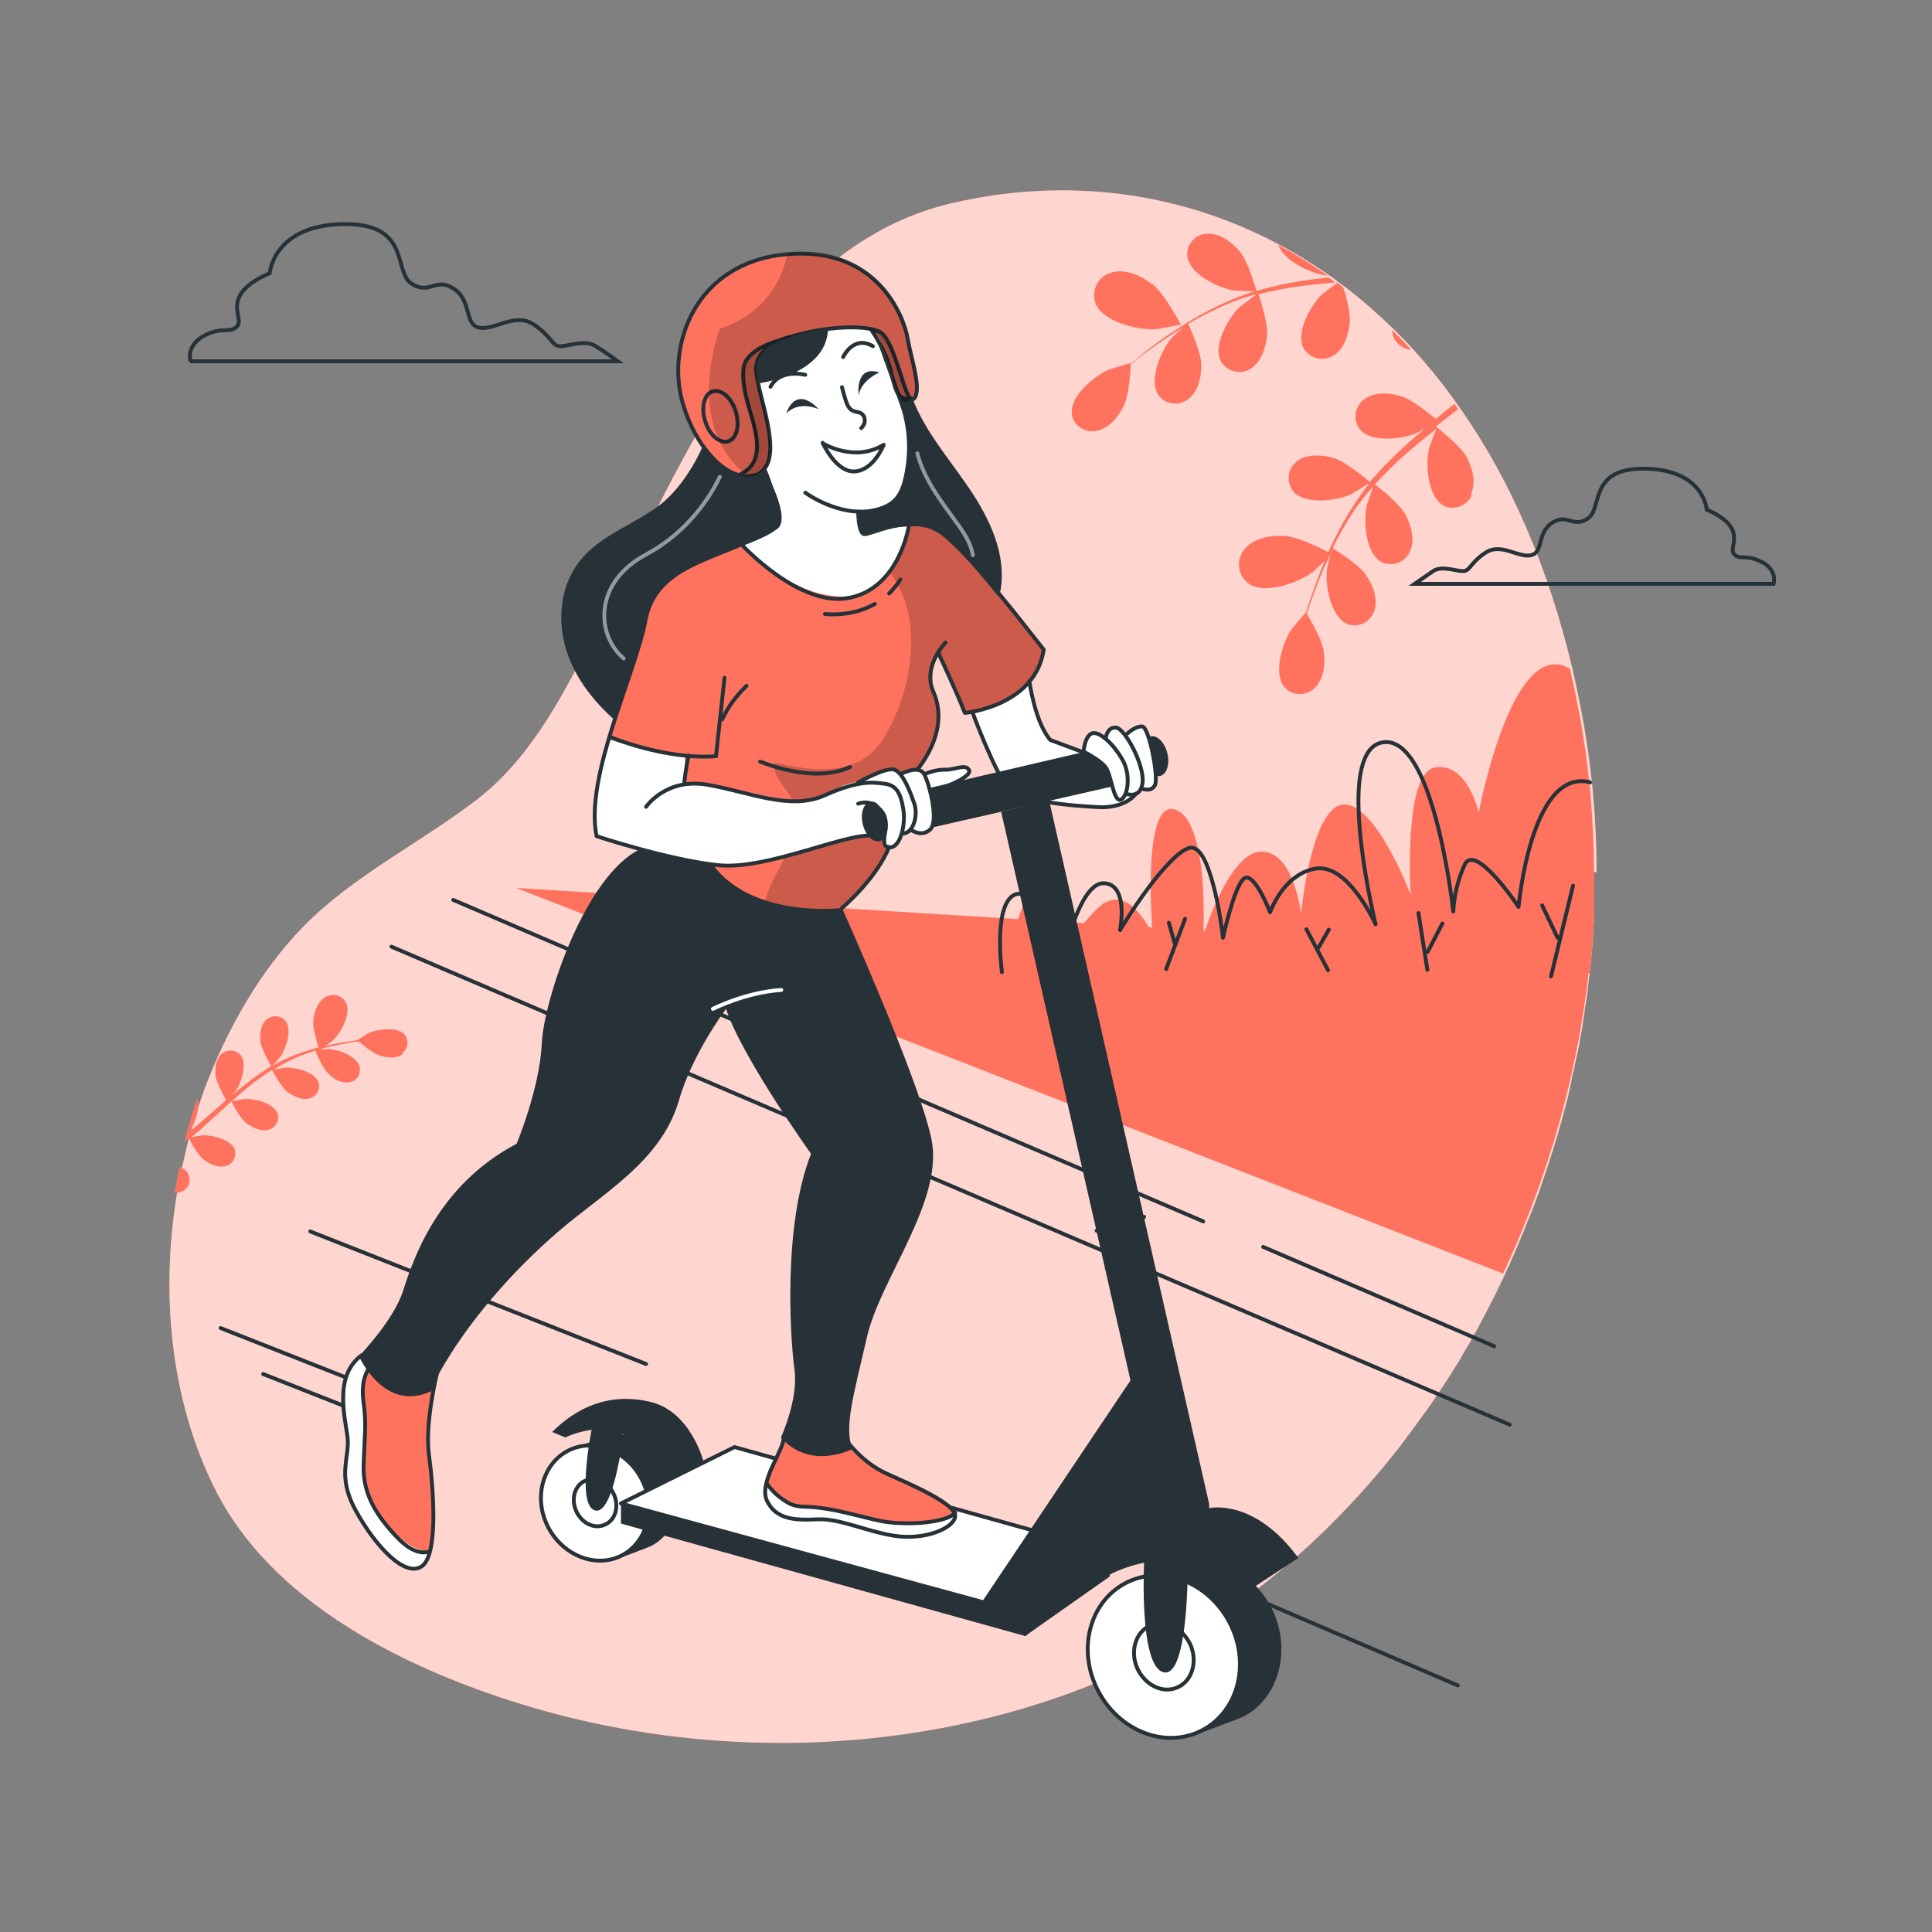 <?xml version="1.0" encoding="UTF-8"?>
<svg xmlns="http://www.w3.org/2000/svg" version="1.1" viewBox="0 0 500 500">
  <rect x="0" y="0" width="500" height="500" fill="#808080" stroke="none"/>
  <!-- Generator: Adobe Illustrator 29.0.1, SVG Export Plug-In . SVG Version: 2.1.0 Build 192)  -->
  <defs>
    <style>
      .st0 {
        opacity: .5;
      }

      .st0, .st1, .st2, .st3, .st4 {
        stroke-linecap: round;
        stroke-linejoin: round;
      }

      .st0, .st1, .st3, .st4, .st5 {
        fill: none;
      }

      .st0, .st4 {
        stroke: #fff;
      }

      .st1, .st2, .st5 {
        stroke: #263238;
      }

      .st6 {
        fill: #ff725e;
      }

      .st7 {
        opacity: .7;
      }

      .st7, .st2, .st8 {
        fill: #fff;
      }

      .st9 {
        fill: #263238;
      }

      .st3 {
        stroke: #263238;
      }

      .st10 {
        opacity: .2;
      }

      .st11 {
        opacity: 0;
      }

      .st5 {
        stroke-miterlimit: 10;
      }
    </style>
  </defs>
  <g id="Background_Simple">
    <path class="st6" d="M412.6,225.6c0,1.6,0,3.2,0,4.8,0,.8,0,1.6,0,2.5,0,.7,0,1.3,0,2,0,.2,0,.5,0,.7,0,.7,0,1.5-.1,2.2,0,.6,0,1.2-.1,1.8,0,.7,0,1.4-.1,2.1,0,.8-.1,1.7-.2,2.6,0,.9-.1,1.9-.2,2.8-.1,1.6-.3,3.2-.5,4.7,0,.3,0,.6-.1.9-.2,1.6-.4,3.2-.6,4.9-.1,1.1-.3,2.1-.5,3.2-.1.8-.2,1.5-.3,2.3-.1.9-.3,1.8-.4,2.6,0,.6-.2,1.1-.3,1.7-.1.8-.3,1.5-.4,2.3,0,.5-.2,1-.3,1.5-.1.8-.3,1.6-.5,2.4-.2.8-.3,1.5-.5,2.3,0,.5-.2.9-.3,1.4-.2.8-.4,1.6-.5,2.4-.1.6-.3,1.2-.4,1.9-.2.9-.4,1.7-.6,2.6-.2.8-.4,1.5-.6,2.3-1.3,5-2.8,10-4.4,14.9-.3.8-.5,1.6-.8,2.4-.2.5-.3,1-.5,1.4-.2.7-.5,1.4-.7,2.1-.6,1.8-1.3,3.5-1.9,5.2-.3.8-.6,1.6-1,2.5-.6,1.4-1.1,2.8-1.7,4.2-.8,1.9-1.6,3.8-2.4,5.7-.4.8-.7,1.6-1.1,2.5-.4.8-.8,1.6-1.1,2.4-.5,1-.9,1.9-1.4,2.9-.9,1.9-1.9,3.9-2.9,5.8-1,1.9-2,3.8-3,5.7-.9,1.6-1.8,3.3-2.8,4.9-.5.9-1,1.7-1.5,2.6-.3.6-.7,1.1-1,1.6-.4.7-.9,1.4-1.3,2.1-.5.9-1.1,1.7-1.6,2.5-.6.9-1.2,1.8-1.8,2.7-.6.9-1.2,1.8-1.8,2.7-.6.8-1.1,1.6-1.7,2.4,0,0-.1.1-.2.2-1.2,1.7-2.5,3.5-3.8,5.2-.6.9-1.3,1.7-1.9,2.6-23,29.7-53.2,53.2-89.1,65.6-44.9,15.5-95.6,15.5-140.8,1.1-29.5-9.4-62.8-26.1-77.3-55.1-11.5-23-14.1-50.6-9.8-76.4.4-2.3.8-4.5,1.3-6.7.5-2.2,1-4.3,1.5-6.5,1-3.8,2.1-7.5,3.4-11.2.3-.9.6-1.7.9-2.6,5.7-15.2,14.3-30.6,25.8-42.3,12.8-13,30-21.4,44.5-32.5,17.2-13.1,26.3-35.1,35.9-53.8,19.4-37.9,41.3-90.3,87.6-100.8,29.2-6.7,58.7-3,84.7,11,4.4,2.3,8.6,5,12.8,7.9,0,0,.2.1.3.2.6.4,1.2.8,1.7,1.3.2.1.4.3.6.4.5.4,1,.8,1.5,1.1,4.4,3.4,8.6,7.1,12.7,11.1,1.6,1.6,3.3,3.3,4.9,5.1,4,4.4,7.9,9.2,11.5,14.4.3.5.7,1,1,1.4,12.5,18,22.3,40.3,28.6,66.9,1.1,4.8,2.1,9.7,3,14.8.6,3.7,1.2,7.4,1.6,11.2h0c.1,1.1.3,2.2.4,3.3.4,3.9.7,7.9.9,11.9.2,3.8.3,7.5.3,11.3Z"/>
    <path class="st7" d="M412.6,225.6c0,1.6,0,3.2,0,4.8,0,.8,0,1.6,0,2.5,0,.7,0,1.3,0,2,0,.2,0,.5,0,.7,0,.7,0,1.5-.1,2.2,0,.6,0,1.2-.1,1.8,0,.7,0,1.4-.1,2.1,0,.8-.1,1.7-.2,2.6,0,.9-.1,1.9-.2,2.8-.1,1.6-.3,3.2-.5,4.7,0,.3,0,.6-.1.9-.2,1.6-.4,3.2-.6,4.9-.1,1.1-.3,2.1-.5,3.2-.1.8-.2,1.5-.3,2.3-.1.9-.3,1.8-.4,2.6,0,.6-.2,1.1-.3,1.7-.1.8-.3,1.5-.4,2.3,0,.5-.2,1-.3,1.5-.1.8-.3,1.6-.5,2.4-.2.8-.3,1.5-.5,2.3,0,.5-.2.9-.3,1.4-.2.8-.4,1.6-.5,2.4-.1.6-.3,1.2-.4,1.9-.2.9-.4,1.7-.6,2.6-.2.8-.4,1.5-.6,2.3-1.3,5-2.8,10-4.4,14.9-.3.8-.5,1.6-.8,2.4-.2.5-.3,1-.5,1.4-.2.7-.5,1.4-.7,2.1-.6,1.8-1.3,3.5-1.9,5.2-.3.8-.6,1.6-1,2.5-.6,1.4-1.1,2.8-1.7,4.2-.8,1.9-1.6,3.8-2.4,5.7-.4.8-.7,1.6-1.1,2.5-.4.8-.8,1.6-1.1,2.4-.5,1-.9,1.9-1.4,2.9-.9,1.9-1.9,3.9-2.9,5.8-1,1.9-2,3.8-3,5.7-.9,1.6-1.8,3.3-2.8,4.9-.5.9-1,1.7-1.5,2.6-.3.6-.7,1.1-1,1.6-.4.7-.9,1.4-1.3,2.1-.5.9-1.1,1.7-1.6,2.5-.6.9-1.2,1.8-1.8,2.7-.6.9-1.2,1.8-1.8,2.7-.6.8-1.1,1.6-1.7,2.4,0,0-.1.1-.2.2-1.2,1.7-2.5,3.5-3.8,5.2-.6.9-1.3,1.7-1.9,2.6-23,29.7-53.2,53.2-89.1,65.6-44.9,15.5-95.6,15.5-140.8,1.1-29.5-9.4-62.8-26.1-77.3-55.1-11.5-23-14.1-50.6-9.8-76.4.4-2.3.8-4.5,1.3-6.7.5-2.2,1-4.3,1.5-6.5,1-3.8,2.1-7.5,3.4-11.2.3-.9.6-1.7.9-2.6,5.7-15.2,14.3-30.6,25.8-42.3,12.8-13,30-21.4,44.5-32.5,17.2-13.1,26.3-35.1,35.9-53.8,19.4-37.9,41.3-90.3,87.6-100.8,29.2-6.7,58.7-3,84.7,11,4.4,2.3,8.6,5,12.8,7.9,0,0,.2.1.3.2.6.4,1.2.8,1.7,1.3.2.1.4.3.6.4.5.4,1,.8,1.5,1.1,4.4,3.4,8.6,7.1,12.7,11.1,1.6,1.6,3.3,3.3,4.9,5.1,4,4.4,7.9,9.2,11.5,14.4.3.5.7,1,1,1.4,12.5,18,22.3,40.3,28.6,66.9,1.1,4.8,2.1,9.7,3,14.8.6,3.7,1.2,7.4,1.6,11.2h0c.1,1.1.3,2.2.4,3.3.4,3.9.7,7.9.9,11.9.2,3.8.3,7.5.3,11.3Z"/>
    <g>
      <path class="st6" d="M298.2,73.5c3.2,2.5,7.4,10.5,7.4,10.5,0,0-6.1,1.2-6.5,1.2-4.6.3-13.7-1.9-15.6-6.7-1.1-3.2.5-6.7,3.7-7.8.2,0,.4-.1.6-.2,3.5-1,7.6.9,10.3,3Z"/>
      <g>
        <path class="st6" d="M344.6,143.4c0,0-4.5,4.4-4.8,4.6-3.7,2.8-12.5,6-16.7,3-2.7-2-3.3-5.9-1.2-8.6.1-.2.3-.3.4-.5,2.4-2.8,6.8-3.4,10.3-3.2,4,.3,12,4.6,12,4.6Z"/>
        <path class="st6" d="M330.8,63.4c4.4,2.3,8.6,5,12.8,7.9-.5,0-.8,0-.9-.1-3.8-.6-10.5-3.8-11.9-7.8Z"/>
        <path class="st6" d="M325.6,75.9c.1.3,2.7,7.6,2.3,11-.3,3-1.5,6.8-4.2,8.5-2.5,1.6-5.8.9-7.5-1.5-.1-.2-.2-.3-.3-.5-2-4.1,2-11.2,5-14,.2-.2,2.8-2.1,4-3v-.2c-4.1,1.1-7.9,2.6-11.6,4.5-2.1,1-4,2-5.8,3.1.6,1.3,3.3,7.3,3.4,10.5,0,3.2-.7,6.9-3.3,8.9-2.3,1.9-5.7,1.6-7.6-.7-.1-.1-.2-.3-.3-.4-2.4-3.9.8-11.4,3.4-14.5.1-.2,1.8-1.7,3-2.8-.8.5-1.7,1-2.4,1.5-2.9,1.8-5.5,3.7-7.7,5.3-1.3,1-2.4,1.9-3.4,2.7,0,1.6-.4,8-1.8,10.8-1.4,2.8-3.8,5.8-7,6.4-2.9.6-5.8-1.2-6.4-4.1,0-.2,0-.4,0-.5-.4-4.5,5.9-9.7,9.7-11.3.3-.1,5.6-1.7,5.6-1.6h0c1-.7,2.1-1.6,3.2-2.6,2.2-1.7,4.7-3.6,7.6-5.5,3.1-2.1,6.3-4,9.6-5.7,3.7-1.9,7.5-3.5,11.5-4.8,0,0,.1,0,.1,0-1.3,0-5-.2-5.3-.2-4-.6-11.4-4.2-12.1-8.7-.4-2.9,1.7-5.6,4.6-6,.2,0,.4,0,.6,0,3.2-.2,6.3,2.2,8.3,4.5,2.2,2.6,4.2,9.7,4.4,10.3,4.1-1.2,8.2-2.1,12.4-2.7,2.1-.3,4.2-.6,6.2-.8.6.4,1.2.8,1.7,1.3-2.6.2-5.3.5-7.9.8-4.1.5-8.1,1.3-12.1,2.3Z"/>
        <path class="st6" d="M342.4,76c.2-.2,2.4-1.9,3.7-2.8.5.4,1,.8,1.5,1.1.8,2.4,2,6.8,1.7,9.3-.3,3-1.5,6.8-4.2,8.4-2.5,1.6-5.8.9-7.5-1.5-.1-.2-.2-.3-.3-.5-2-4.1,2-11.2,5-14Z"/>
        <path class="st6" d="M360.8,87.6c-.3-.7-.5-1.4-.5-2.2,1.6,1.6,3.3,3.3,4.9,5.1-1.6-.1-3.1-.9-4.1-2.4-.1-.2-.2-.3-.3-.5Z"/>
        <path class="st6" d="M380.9,128.1c-1.1,2.7-4.3,4-7,2.9-.2,0-.4-.2-.5-.3-3.9-2.3-4.5-10.5-3.6-14.4,0-.3,1.5-4.3,1.9-5.3-2.4,1.9-4.8,3.8-7.1,5.8-3.1,2.7-6,5.5-8.8,8.6.3.1,6.4,4.8,8,7.9,1.4,2.7,2.5,6.5,1.1,9.4-1.1,2.7-4.3,4-7.1,2.9-.2,0-.4-.2-.5-.3-3.9-2.3-4.5-10.5-3.6-14.4,0-.3,1.1-3.3,1.6-4.7h-.2c-2.7,3-5.1,6.4-7.1,9.9-1.2,1.9-2.2,3.9-3.1,5.8,1.2.8,6.8,4.2,8.6,6.9,1.8,2.6,3.2,6.2,2.2,9.2-.9,2.8-3.9,4.5-6.7,3.6-.2,0-.4-.1-.5-.2-4.1-1.9-5.6-9.9-5.1-14,0-.2.4-1.9.8-3.4,0-.2,0-.4.1-.6-.1.3-.3.6-.4.9h0c-.3.6-.5,1.2-.8,1.7-1.4,3.1-2.5,6.1-3.5,8.7-.5,1.5-1,2.9-1.4,4.1.8,1.4,4.1,6.9,4.4,10,.4,3.1,0,6.9-2.3,9.2-2.1,2.1-5.5,2.2-7.6.1-.1-.1-.3-.3-.4-.4-2.8-3.6-.4-11.4,1.9-14.8.2-.3,3.7-4.4,3.8-4.4h0c.4-1.2.8-2.5,1.3-4,.9-2.6,2-5.6,3.3-8.8,0-.2.1-.3.2-.5.3-.8.7-1.6,1-2.4,1.1-2.4,2.3-4.8,3.6-7.2,2-3.6,4.3-7.1,6.9-10.4,0,0,0,0,0-.1-1.1.7-4.3,2.6-4.6,2.8-3.7,1.7-11.8,2.8-14.9-.6-1.9-2.2-1.7-5.7.5-7.6.1-.1.3-.2.4-.4,2.6-1.9,6.5-1.6,9.4-.8,3.3,1,8.9,5.8,9.4,6.2,2.8-3.2,5.7-6.2,8.9-9.1,1.8-1.7,3.7-3.3,5.6-4.9-1,.6-1.9,1.1-2,1.2-3.7,1.7-11.8,2.8-14.9-.6-1.9-2.2-1.7-5.6.5-7.6.1-.1.3-.2.5-.4,2.6-1.9,6.5-1.7,9.4-.8,2.9.8,7.8,4.9,9.1,5.9.8-.6,1.5-1.2,2.2-1.8l2.6-2.1c.3.5.7,1,1,1.4-.9.6-1.7,1.3-2.5,1.9-1.1.9-2.2,1.7-3.3,2.6.5.4,6.3,4.9,8,7.9,1.4,2.7,2.5,6.5,1.1,9.4Z"/>
      </g>
    </g>
    <g>
      <path class="st6" d="M82.7,271.8c0,0,3.1-2.3,3.3-2.4,2.1-1.9,4.9-6.9,3.6-9.8-.9-1.9-3.2-2.6-5.1-1.7-.1,0-.2.1-.4.2-1.9,1.2-2.8,3.8-3,5.9-.3,2.5,1.6,7.8,1.6,7.8Z"/>
      <path class="st6" d="M48.8,304.1c.7,1.7-.1,3.6-1.8,4.3-.6.2-1.2.4-1.8.3.4-2.3.8-4.5,1.3-6.7,1,.4,1.8,1,2.2,1.8,0,.1.1.2.1.3Z"/>
      <path class="st6" d="M104.2,272.8c-1.6,1.2-4,1-5.8.4-1.8-.5-4.9-3.1-5.6-3.7-.8.1-1.7.2-2.7.4-1.7.3-3.6.7-5.7,1.2-.4,0-.7.2-1.1.3-.2,0-.4.1-.6.2.1,0,.3,0,.4,0,.9,0,2-.1,2.1-.1,2.5.1,7.2,1.9,7.9,4.6v.3c.3,1.8-1,3.5-2.8,3.7-2,.3-4-.9-5.4-2.3-1.4-1.4-3-5.1-3.3-5.9-1.2.4-2.5.8-3.8,1.3-2.4,1-4.6,2.1-6.8,3.5h0c.9,0,2.9-.4,3-.4,2.5-.1,7.4,1.1,8.4,3.7,0,.1,0,.2.1.3.4,1.8-.7,3.6-2.5,4-1.9.5-4.1-.6-5.6-1.7-1.7-1.3-3.9-5.5-4-5.7-2.1,1.3-4.2,2.8-6.1,4.4-1.5,1.2-2.9,2.4-4.3,3.7.6-.1,3.2-.6,3.4-.6,2.5-.1,7.4,1.1,8.4,3.7,0,.1,0,.2.1.3.4,1.8-.7,3.6-2.5,4-1.9.5-4.1-.6-5.6-1.7-1.7-1.3-3.8-5.3-3.9-5.7-.6.6-1.3,1.2-1.9,1.8-2.1,1.9-4.2,3.8-6.3,5.7-.7.6-1.5,1.2-2.2,1.8,1-.2,2.8-.5,2.9-.5,2.5-.1,7.4,1.1,8.4,3.7,0,.1,0,.2,0,.3.4,1.8-.7,3.6-2.5,4-1.9.5-4.1-.6-5.6-1.7-1.5-1.1-3.3-4.5-3.8-5.5-.4.3-.8.6-1.2.9,1-3.8,2.1-7.5,3.4-11.2.7,2.4-.5,6.2-1.8,8,0,0-.4.5-.8.9.8-.6,1.6-1.2,2.3-1.8,2.1-1.8,4.2-3.6,6.4-5.5.4-.4.9-.8,1.3-1.2-.5-.9-2.4-4.3-2.7-6.2-.2-1.9,0-4.3,1.5-5.7,0,0,.2-.2.3-.2,1.4-1.1,3.5-.9,4.7.5,1.7,2.2.2,7-1.2,9.1,0,0-.5.5-.9,1.1,1.2-1,2.4-2,3.6-2.9,2-1.6,4.2-3.1,6.4-4.5-.2-.3-2.5-4.2-2.8-6.3-.2-1.9,0-4.3,1.5-5.7,0,0,.2-.2.3-.2,1.4-1.1,3.5-.9,4.7.5,1.7,2.2.2,7-1.2,9.1-.1.1-1.6,1.9-2.2,2.5h0c2.2-1.3,4.6-2.3,7-3.2,1.6-.6,3.2-1,4.8-1.5.6-.1,1.1-.3,1.7-.4,0,0,0,0,.1,0,2.1-.5,4-.8,5.7-1.1.9-.1,1.8-.2,2.6-.4h0s2.9-1.8,3.1-1.9c2.3-1,7.3-1.6,9.2.4,0,0,.1.2.2.3,1,1.5.6,3.6-.9,4.6Z"/>
    </g>
    <path class="st6" d="M411.6,247.1c-2.6,28.3-10.4,56.5-22.6,82.5l-255.4-99.8,278,17.3Z"/>
    <path class="st6" d="M412.6,225.6c0,1.6,0,3.2,0,4.8,0,.8,0,1.6,0,2.5,0,.7,0,1.3,0,2,0,.2,0,.5,0,.7,0,.7,0,1.5-.1,2.2,0,.6,0,1.2-.1,1.8,0,.7,0,1.4-.1,2.1,0,.8-.1,1.7-.2,2.6,0,.9-.1,1.9-.2,2.8-.1,1.6-.3,3.2-.5,4.7l-9.4-.2-32.2-.6-26-.5-41.3-.8-41-.8c0-2.5.3-7.1,3.1-14.1.5-1.3,1.1-2.2,1.7-2.6h0c4.2-3.1,9.3,12.9,9.6,13.8,0,0,0,0,0,0,0,0,0,0,0,0,0,0,0-.1,0-.2,0,0,0-.2,0-.2.4-1.1,1.9-4.1,7.9-10.3,2.3-2.3,4.4-2.8,6.3-2.3,1.3.3,2.5,1.1,3.5,2.1,2.8,2.6,4.5,6.4,4.7,6.8,0-.5-.5-6.2-.5-12.7,0-9.8,1.1-21.4,6.3-19.7,3.2,1,5,5.5,6.1,10.8,1.9,9.5,1.2,21.8,1.2,21.8,0,0,1.4-4.4,3.6-9.2,2.8-6,6.9-12.6,11.5-12.5,4,0,6.5,3.6,8,7.4,1.7,4.2,2.2,8.6,2.2,8.6,0,0,.5-5.1,1.7-10.9,1.6-7.8,4.5-17,9.3-17.3,1.3,0,2.6.4,3.9,1.4,7.1,5,13.5,22,13.5,22,0,0-1.4-21.8,2.9-30,.9-1.6,2-2.7,3.4-3,8.4-1.4,11.3,11.7,11.3,11.7,0,0,8.1-43.4,22.2-37.9.5.2.9.4,1.4.7,1.1,4.8,2.1,9.7,3,14.8.6,3.7,1.2,7.4,1.6,11.2h0c.1,1.1.3,2.2.4,3.3.4,3.9.7,7.9.9,11.9.2,3.8.3,7.5.3,11.3Z"/>
    <path class="st3" d="M289.9,240.6c.2-.2,1.6-2.6,3.6-5.6,1.2-1.8,2.7-3.9,4.2-5.9,3.6-4.7,7.7-9.2,10.3-9.7.8-.1,1.4.2,2.1.8,2.1,2,3.7,7.5,4.8,12.6,1.1,5.2,1.6,9.9,1.6,9.9,0,0,3.4-15.7,6.1-15.6s6.1,9,6.1,9c0,0,1.7-5,5.7-8.4,1.1-.9,2.4-1.8,3.9-2.3.7-.3,1.4-.5,2.2-.6,8.4-1.4,15.5,14.4,15.5,14.4,0,0-4-16.3-4.4-29.7-.3-9,1.1-16.7,6.4-17.4,4.1-.6,7.5,3.6,10.1,9.5,5.7,12.9,8,34.3,8,34.3.2-4.1,1.2-8.2,2.9-12,2.7-6.2,14,10.8,14,10.8,0,0,3.1-35,17.8-32.4.2,0,.5,0,.7.2"/>
    <path class="st3" d="M289.9,240.7h0c0-.4.8-4.4.1-7.7-.5-2.3-1.6-4.2-4.1-4.4-5.6-.6-9.4,14.1-10.2,17.1,0,0,0,.2,0,.2,0,.1,0,.2,0,.2,0,0,0,0,0,0,0,0-4.9-10.6-9.6-13.9h0c-1.3-.9-2.6-1.2-3.8-.5-5.3,3.1-3,19.9-3,19.9"/>
    <line class="st3" x1="407.1" y1="229.2" x2="401.4" y2="252.7"/>
    <line class="st3" x1="367.1" y1="236.3" x2="369.4" y2="251"/>
    <line class="st3" x1="306.7" y1="237.8" x2="301.8" y2="250.8"/>
    <line class="st3" x1="338.1" y1="240.5" x2="343.7" y2="251.1"/>
    <line class="st3" x1="399.1" y1="234.3" x2="403.1" y2="242.7"/>
    <line class="st3" x1="373.3" y1="239" x2="369.5" y2="246.3"/>
    <line class="st3" x1="343.9" y1="240.6" x2="341.2" y2="245.3"/>
    <line class="st3" x1="302.5" y1="238.8" x2="304" y2="244.1"/>
    <path class="st11" d="M412.6,225.6c0,1.6,0,3.2,0,4.8,0,.8,0,1.6,0,2.5,0,.7,0,1.3,0,2,0,.2,0,.5,0,.7,0,.7,0,1.5-.1,2.2,0,.6,0,1.2-.1,1.8,0,.7,0,1.4-.1,2.1,0,.8-.1,1.7-.2,2.6,0,.9-.1,1.9-.2,2.8-.1,1.6-.3,3.2-.5,4.7l-9.4-.2-32.2-.6-26-.5-41.3-.8-41-.8c0-2.5.3-7.1,3.1-14.1.5-1.3,1.1-2.2,1.7-2.6h0c4.2-3.1,9.3,12.9,9.6,13.8,0,0,0,0,0,0,0,0,0,0,0,0,0,0,0-.1,0-.2,0,0,0-.2,0-.2.4-1.1,1.9-4.1,7.9-10.3,2.3-2.3,4.4-2.8,6.3-2.3,1.3.3,2.5,1.1,3.5,2.1,2.8,2.6,4.5,6.4,4.7,6.8,0-.5-.5-6.2-.5-12.7,0-9.8,1.1-21.4,6.3-19.7,3.2,1,5,5.5,6.1,10.8,1.9,9.5,1.2,21.8,1.2,21.8,0,0,1.4-4.4,3.6-9.2,2.8-6,6.9-12.6,11.5-12.5,4,0,6.5,3.6,8,7.4,1.7,4.2,2.2,8.6,2.2,8.6,0,0,.5-5,1.7-10.9,1.6-7.8,4.5-17,9.3-17.3,1.3,0,2.6.4,3.9,1.4,7.1,5,13.5,22,13.5,22,0,0-1.4-21.8,2.9-30,.9-1.6,2-2.7,3.4-3,8.4-1.4,11.3,11.7,11.3,11.7,0,0,8.1-43.4,22.2-37.9.5.2.9.4,1.4.7,1.1,4.8,2.1,9.7,3,14.8.6,3.7,1.2,7.4,1.6,11.2h0c.1,1.1.3,2.2.4,3.3.4,3.9.7,7.9.9,11.9.2,3.8.3,7.5.3,11.3Z"/>
  </g>
  <g id="Speed_lines">
    <g>
      <line class="st1" x1="101.3" y1="368.7" x2="68.1" y2="355.6"/>
      <line class="st1" x1="97.7" y1="359.7" x2="57.1" y2="343.7"/>
      <line class="st1" x1="167.2" y1="353" x2="80.3" y2="318.7"/>
    </g>
  </g>
  <g id="Floor">
    <g>
      <line class="st1" x1="311.4" y1="316.1" x2="117.3" y2="232.9"/>
      <line class="st1" x1="386.7" y1="348.4" x2="326.9" y2="322.7"/>
      <line class="st1" x1="101.3" y1="245" x2="390.7" y2="368.7"/>
    </g>
    <line class="st1" x1="377.3" y1="436.2" x2="317.4" y2="410.5"/>
  </g>
  <g id="Clouds">
    <g>
      <path class="st5" d="M49.2,93.5h110.7s-3-2.2-5.7-3.9c-2.7-1.8-7,0-9.2,0s-2.2-2.6-7-5.7c-4.8-3.1-10.1,1.7-14,.9-3.9-.8-1.8-7-6.6-10.1-4.8-3.1-6.1,1.8-10.9-1.3s0-15.8-17.9-15.4c-17.9.4-18.8,12.7-18.8,12.7-13.1,5.7-6.6,11.4-8.3,13.6-1.8,2.2-3.9,0-8.7,2.6-4.8,2.6-3.5,6.6-3.5,6.6Z"/>
      <path class="st5" d="M456,145.5c-4-2.2-5.9-.4-7.3-2.2-1.5-1.8,4-6.6-7-11.4,0,0-.7-10.3-15.8-10.6-15-.3-11,10.3-15,12.9-4,2.6-5.2-1.5-9.2,1.1-4,2.6-2.2,7.7-5.5,8.4-3.3.7-7.7-3.3-11.7-.7-4,2.6-4,4.8-5.9,4.8s-5.5-1.5-7.7,0c-2.2,1.5-4.8,3.3-4.8,3.3h92.9s1.1-3.4-2.9-5.6Z"/>
    </g>
  </g>
  <g id="Character">
    <path class="st8" d="M250.1,180c0,.6,6.8,18.4,9.3,21.6,2.5,3.2,4.1,6.4,19.7,6.9,15.6.6,13.5-1.8,14.9-5.4,1.4-3.6-22.2-11.7-22.2-11.7,0,0-4.9-8.8-6.3-20-1.4-11.2-15.5,8.6-15.5,8.6Z"/>
    <path class="st9" d="M173.6,379.9c-3.6-6.9-11.2-10.2-17.6-7.8l-9,3.1,1.6,4.5c-1.4,3.9-1.2,8.6,1,12.8,1.6,3,3.9,5.3,6.5,6.7l2.7,4.6s9-3.3,9.9-3.8c6.6-3.5,8.8-12.7,5-20.1Z"/>
    <path class="st2" d="M166,382.7c3.9,7.4,1.6,16.3-5,19.8-6.6,3.5-15.2.2-19.1-7.2-3.9-7.4-1.6-16.3,5-19.8,6.6-3.5,15.2-.2,19.1,7.2Z"/>
    <path class="st2" d="M158.9,386.8c1.4,3.2.3,6.7-2.4,7.8-2.7,1.2-6-.4-7.4-3.6-1.4-3.2-.3-6.7,2.4-7.8,2.7-1.2,6,.4,7.4,3.6Z"/>
    <polygon class="st2" points="190.1 374.5 287.4 401.7 265.3 417.6 160.7 389.1 190.1 374.5"/>
    <path class="st6" d="M247.3,392c0,.2,0,.3,0,.5-.9,4.3-8.1,6.4-14.2,5.2-6-1.1-16.2-4.6-20.1-4.5-3.9,0-11.3,1.2-14.4-4.8-.8-1.4-.9-3-.6-4.6.8-5.1,5.6-10.9,6.8-15.8,1.6-6.4,14.1,3.2,14.1,3.2,0,0,.8,5,7,8.1,5.9,3,21.1,8.3,21.4,12.6Z"/>
    <path class="st6" d="M110.8,372c.4,6.1,3.4,30-1.7,33.4-.6.4-1.2.7-1.8.8,0,0-.2,0-.4,0,0,0-.2,0-.2,0,0,0,0,0,0,0-4.3.1-8.3-5.9-10.2-8.5-2.2-3.2-6.3-8.4-6.7-12.9-.4-4.5.8-9.7.2-13.3-.6-3.6-1-10.8-.7-13.6.2-2.6,4-7.7,7.2-9.6.4-.2.7-.4,1.1-.6,3-1.4,15.3,9.3,15.3,9.3,0,0-2.3,8.8-1.9,14.9Z"/>
    <path class="st8" d="M247.3,392c0,.2,0,.3,0,.5-.9,4.3-8.1,6.4-14.2,5.2-6-1.1-16.2-4.6-20.1-4.5-3.9,0-11.3,1.2-14.4-4.8-.8-1.4-.9-3-.6-4.6,1.6,1.8,4.3,4.4,6.9,5.3,4.3,1.4,13,1.2,16.3,3,3,1.6,18.4,3.7,26.1,0Z"/>
    <path class="st6" d="M270.1,168.2c-.3,1.1-.6,2.2-1,3.2h0c-4.8,12-19.2,13-19.2,13l-6.9-14.8s-2.8,3.2-1.3,9.4c1.2,4.7,1,9.7,0,13.2-1,3.6-8.2,9.4-9.4,21.6-.9,8.8-15.1,22.2-15.1,22.2-7.6,0-14-1-19.3-2.5-15.9-4.6-22.2-13.6-22.2-13.6l1.5-24.2c-14.4-3.1-19.4-4.8-19.4-4.8,0,0,6.8-25.2,11.2-37.1,4.4-11.9,21.3-14,21.3-14,0,0,33.1-3.7,40.8-6.8.3-.1.5-.2.7-.3,6-3.2,8.7,3.6,14.3,7.5,5.3,3.7,21.5,25,23.7,27.9.2.2.2.3.2.3Z"/>
    <path class="st8" d="M107.3,406.2c0,0-.2,0-.4,0,0,0-.2,0-.2,0,0,0,0,0,0,0-4.3.1-8.3-5.9-10.2-8.5-2.2-3.2-6.3-8.4-6.7-12.9-.4-4.5.8-9.7.2-13.3-.6-3.6-.9-11.2-.6-14.1.2-2.6,4-7.2,7.1-9.1l1.4,2.4s-4.3,4.5-3.8,9.8c.5,5.3,0,15.1,0,21.3,0,6.2,9.3,19.8,17.3,19.8,0,0-1.5,4-3.9,4.5Z"/>
    <path class="st10" d="M269.8,167.8c0,.5-.1,1-.2,1.5-.1.7-.3,1.4-.5,2h0c-4.8,12-19.2,13-19.2,13l-6.9-14.8s-2.8,3.2-1.3,9.4c1.2,4.7,1,9.7,0,13.2-1,3.6-8.2,9.4-9.4,21.6-.9,8.8-15.1,22.2-15.1,22.2-7.6,0-14-1-19.3-2.5,1.1-4.3,3.7-8.2,5.6-12.3,2.2-4.8,3.6-10.6.9-15.2-1.7-2.8-4.8-5.5-3.8-8.5,4.8,1,9.6,2,14.4,1.6,4.9-.4,9.8-2.4,12.6-6.4,5-7,8.3-17.3,8.2-27,0-5.9-1.5-11.5-4.6-16.1-3.3-4.8-5.4-10.3-1.4-15.6.3-.5.7-.9,1.1-1.2.3-.1.5-.2.7-.3,6-3.2,8.7,3.6,14.3,7.5,5.3,3.7,21.5,25,23.7,27.9Z"/>
    <path class="st8" d="M223.7,80.4s9.9,22.9,13.7,34.4c3.8,11.5-13.7,21.2-13.7,21.2l11.4-2.2s-.2,15.4-11.4,19.6c-11.2,4.1-26.9-5.6-33.7-15.1l6.7-15s-11.3-32.7,0-40.5c11.3-7.8,27-2.5,27-2.5Z"/>
    <path class="st6" d="M234.4,104c-3.2.4-4.5-16.5-8.8-18.5-4.1-1.9-12.9-.9-20.7,1.7-.5.2-1,.3-1.4.5,0,0-8.3,1.9-7.8,8.4.5,6.5,7,21.4,1.4,26-1,.8-2.1,1.2-3.3,1.3-.9,0-1.8,0-2.7-.4-5.3-1.7-11.5-8.7-14.4-19-4.1-14.6,3.2-36,26.9-38.2,0,0,.2,0,.3,0,23.5-2,30.2,16.4,31.1,21.8.9,5.4,5.2,15.6-.5,16.3Z"/>
    <path class="st9" d="M328.9,415.9c-5.1-9.8-15.8-14.4-24.9-11.1l-12.7,4.3,2.2,6.4c-2,5.5-1.7,12.1,1.4,18,2.2,4.2,5.4,7.4,9.2,9.5l3.8,6.5s12.6-4.6,14-5.3c9.4-4.9,12.5-17.9,7-28.4Z"/>
    <path class="st2" d="M318.2,419.9c5.5,10.5,2.3,23-7.1,27.9s-21.4.3-26.9-10.2c-5.5-10.5-2.3-23,7.1-27.9,9.4-4.9,21.4-.3,26.9,10.2Z"/>
    <path class="st2" d="M308.1,425.7c1.9,4.4.4,9.4-3.4,11-3.8,1.7-8.4-.6-10.4-5-1.9-4.4-.4-9.4,3.4-11,3.8-1.7,8.4.6,10.4,5Z"/>
    <path class="st9" d="M211.9,105.9s-5-2.4-8.4,1.1c0,0,2.1-7.6,8.4-1.1Z"/>
    <path class="st9" d="M222.2,102.3s-1-8,5.4-5.9c0,0-4.6,1.8-5.4,5.9Z"/>
    <path class="st8" d="M177.2,195.5l-19.7-3.9s-5.4,13.8-3.1,24.8c0,0,18.5,4.8,26.7,6.8,8.3,2,16.4.1,27.2-2.9,10.8-3,17.7-5.8,19.8-4.5,2.1,1.3-.6,3.2,2,3.5,2.6.3,4.6-2.8,3.7-9.7-.9-6.9-6.5-7.8-12.5-7.1s-8.2,5.8-17,4.6c-8.8-1.2-20.1-4.8-26.7-4.6l-.4-7Z"/>
    <path class="st2" d="M212.9,114.7s8.1,5.1,15.8.4c0,0-2.5,6.5-7.4,6.9-4.9.4-8.4-7.4-8.4-7.4Z"/>
    <path class="st1" d="M218.2,92.4s2.7-5.8,7.7-2.8"/>
    <path class="st1" d="M208.4,97s-6.5-1.7-9,3.1"/>
    <path class="st1" d="M203.5,87.7s-8.3,1.9-7.8,8.4c.5,6.5,7,21.4,1.4,26-5.6,4.6-16.4-3.5-20.5-18.1-4.1-14.6,3.2-36,26.9-38.2,23.7-2.2,30.5,16.4,31.4,21.8.9,5.4,3.8,13.3,1.6,15.6-2.2,2.4-4.6-15.5-9-17.4-4.4-2-15.9-1.1-24.1,1.8Z"/>
    <path class="st1" d="M191,123c4.2-1.7,5.3-5,4.8-9.5-.8-6.1-4-11.7-3.4-18.1.6-5.5,10.1-7.5,10.1-7.5"/>
    <path class="st1" d="M225.4,85.2s3.5,5,4.9,9.9c1.4,4.9,1.4,8.7,5.4,8"/>
    <path class="st1" d="M190.4,106.5c1.1,3.5.3,7-1.9,7.7-2.2.7-4.9-1.6-6-5.2-1.1-3.5-.3-7,1.9-7.7,2.2-.7,4.9,1.6,6,5.2Z"/>
    <path class="st1" d="M197.8,121.4s3.9,8.5,3,14.7c-.2,1.5-7.8,4.3-9,4.8-9.7,4.3-22.4,7.1-24.7,19.4-2.6,14.1-15.9,40.7-12.7,56.1,0,0,18.4,6.1,31.4,7.5,13,1.4,34.3-9,40.6-7.5"/>
    <path class="st1" d="M208.4,127.5s8.7,6.4,17.6,4.6c5.3-1.1,7.3-3.6,8.4-8.7,1.4-6.4,1.1-12.9-1.1-19-1.8-5-3.5-9.9-5.3-14.9"/>
    <path class="st1" d="M191.9,140.9s15.1,16.5,28,13.8c12.9-2.6,15.3-18.6,15.3-18.6"/>
    <path class="st1" d="M222.1,132.4s0,5.2,1.4,5.8c1.4.6,12.8-6.1,20.6,0,7.1,5.5,20.6,23.1,26,29.9"/>
    <path class="st9" d="M111.6,359.8c1.5-.7,1.3-3,2.1-4.5,7.5-13.4,19.1-26.5,30.7-36.5,11.7-10.1,26.7-18.2,31.3-34,3.5-12.2,12.2-23.7,12.2-23.7,4.1,12.5,22,37.5,22,37.5-7.3,18.5-5.4,47.8-4.3,55.7,1.1,7.9-3.5,17.7-3.5,17.7,7.6,8.7,18.5,3,18.5,3-2.2-5.7.3-13.9,3.8-29.1,3.5-15.2,20.1-35.3,16.6-51.4-3.5-16-23.1-59.5-23.1-59.5,0,0-23,2.8-33.4-11.2l-18.9-4c-14.1,6.8-24.9,38.9-25.4,50.4-.5,11.4-6.5,25.8-6.5,25.8-20.7,10.9-26.9,30.4-29.4,38.1-2.4,7.6-11.4,16.9-11.4,16.9,0,0,6.5,14.8,18.8,9Z"/>
    <path class="st1" d="M244.7,166.3s-6,6.1-3.2,12.6c4.1,9.3-2.1,17.7-4.1,20.3"/>
    <path class="st1" d="M242.8,168.9s4.5,9.5,6.9,15.6c0,0,18.1-1.6,20.4-16.3"/>
    <path class="st1" d="M217.9,235s8.8-7.4,12.2-15.8"/>
    <path class="st1" d="M113.7,352.8s-3.9,14.6-2.7,23.6c1.2,9,2.5,26.1-1.9,29-4.4,2.9-12.1-5.4-17.1-14.6-5-9.2-1.3-13.6-2.1-19.2s-3.3-15.6,3.6-20.8"/>
    <path class="st1" d="M111.3,401.4s-3.2,2-8.4-3.4c-5.2-5.4-9-11.1-8.8-18.6.2-7.5.8-10.6,0-16.3-.8-5.8.8-8.5,2.3-10.2"/>
    <path class="st1" d="M157.8,190.7s14.3,6,27.5,5l2.2-20.3"/>
    <path class="st1" d="M186.9,186.2c1.5-3.3,3.7-6.2,6.3-8.7"/>
    <path class="st1" d="M230.1,153.6c1-1,2-2.2,2.9-3.6"/>
    <path class="st1" d="M213.5,158.9s6.8.9,12.9-2.6"/>
    <path class="st1" d="M219.3,373.1s3.9,5.4,10,8.2c6.2,2.8,18.2,7.9,17.9,11.1-.3,3.2-8,6.2-15.5,5.1-7.4-1.1-14.4-4.6-20.2-4.3-5.9.3-10.7,0-13-4.8-2.3-4.8,4.5-13.2,4.3-16.4"/>
    <path class="st1" d="M198.4,383.9c1.6,2.2,3.4,3.8,5.7,5.1,1.8,1,3.7.9,5.7,1,6,.4,11.7,2.2,17.5,3.5,6,1.4,17.6.8,19.9-2"/>
    <path class="st9" d="M182.1,114.9c-1.8,4.5-6,11.6-11.1,15.6-6.7,5.2-15.5,7.9-20.8,14.5-4.9,6-6,14.5-4,22,2,7.5,6.8,13.9,12.6,19.1,0,0,4.8-12.5,6.1-17.2,1.4-4.7,3.4-16.5,10-20.1s21.8-9.2,26.1-11.8c4.2-2.6-3.2-15.6-3.2-15.6,0,0-7.2,5.7-15.7-6.5Z"/>
    <path class="st9" d="M236.1,103c3.3,8.7,9.6,15.8,14.8,23.5,5.2,7.7,9.5,16.7,8.1,25.9-.1.7-.3,1.4-.7,1.9,0,0-11.9-15.4-16.4-17.3s-15.6,0-18.5,1.3c0,0-1.1-2.8-1.4-5.5,0,0,4.7-.1,8-2.2,3.3-2.1,5.8-7.3,5.1-16.4-.8-9.1-2.4-11.2-2.4-11.2h3.4Z"/>
    <path class="st1" d="M217.9,100.2c.3,1.2.6,2.3,1,3.5.3,1,.8,2.1,1.8,2.6.7.3,1.5.3,2.2.7.6.4.9,1.1.9,1.9,0,.7-.4,1.4-.9,1.9"/>
    <path class="st9" d="M301,394.3l-41.9-184.2,12.4-3,41.4,182s1.5,10-11.9,5.2Z"/>
    <path class="st1" d="M283.8,318.5s7.8,2.2,12.3-3.6"/>
    <path class="st1" d="M288,335s7,3.2,11.4-2.6"/>
    <polygon class="st9" points="160.7 389.1 160.7 394.3 265.3 423.4 287.2 408 287.4 401.7 265.3 417.6 160.7 389.1"/>
    <path class="st9" d="M182.1,378.4s-3.2-13.1-13.8-15.6c-10.6-2.5-19,1.4-25.4,7.8l3.4,1.4s8.6-4.2,15-.8c8.1,4.3,10.8,12.2,10.8,12.2l10.1-5Z"/>
    <path class="st2" d="M239.2,200.4s2.6-1.3,5.5-1.2c2.6,0,5.2-1.6,6.1.1.9,1.7-7.2,5.2-10.1,5.1"/>
    <path class="st1" d="M177.1,202.5s.4-3.9,1.1-6.9"/>
    <path class="st1" d="M196.7,197.1c-.2-.2,13.4,6,23.3,1.4"/>
    <path class="st9" d="M229.5,211.8c.7,2.8-.1,5.4-1.8,5.9-1.7.4-3.7-1.5-4.4-4.3-.7-2.8.1-5.4,1.8-5.9,1.7-.4,3.7,1.5,4.4,4.3Z"/>
    <path class="st9" d="M302.1,194.9c.7,2.8-.1,5.4-1.8,5.9-1.7.4-3.7-1.5-4.4-4.3-.7-2.8.1-5.4,1.8-5.9s3.7,1.5,4.4,4.3Z"/>
    <polygon class="st9" points="234 215.8 300.3 200.7 297.7 190.6 229.5 206.5 234 215.8"/>
    <path class="st2" d="M291.8,189.8s2-1.9,3.8-1.8c1.8.1,4.3,13.3,3.3,15.2-1,1.9-3.3.9-3.3.9"/>
    <path class="st9" d="M313,390.3s11.6-2.7,23,12.9l-13.4,8.8s-20.8-20.8-47.7,4.2l.7-6.4,23.9-19.5s8.3,7.5,13.5,0Z"/>
    <path class="st9" d="M196.2,99.2s17.6-2,18.1-14c0,0-11.5.7-14.4,3.5-2.9,2.8-5.2,4.5-3.7,10.5Z"/>
    <path class="st2" d="M286.1,191.3s.3-3.2,2.7-3,7.4,9.8,6.9,14.2c-.5,4.5-4.4,2.9-4.4,2.9"/>
    <path class="st2" d="M280.4,194.6s.3-4.1,2.2-4.8,5.8,2.9,8.1,7.2c2.2,4.3.9,9.9-.9,10-1.7,0-2.2-6.5-3.7-8.5-1.5-1.9-5.7-4-5.7-4Z"/>
    <path class="st2" d="M233,200.4s4.8-2.7,6.2,0,3.8,12.2,1.5,14.3c-2.3,2.1-5,0-5,0"/>
    <path class="st2" d="M222.1,202.5s7.2-4.1,9.4-3.3c2.3.9,4.1,5.9,5.1,8.7,1,2.8,0,7.4-2.7,7.8"/>
    <path class="st1" d="M167.2,208.8s5.2-7.6,15.9-5.7c10.7,1.8,21.4,6.8,30.4,2.7,9-4,12.4-3.3,15.2-3,3.2.3,4.4,2.3,5.1,6.8.6,3.9-.8,10-3.7,9.7-2.9-.3.3-5.4-1.4-8.5-1.8-3-4.4-3.6-6.6-2.8"/>
    <path class="st1" d="M251.7,184.4s5.8,15.7,9.3,19.7c3.5,4.1,23.8,4.8,23.8,4.8,0,0,6.1.4,9.2-3.5"/>
    <path class="st1" d="M266.4,176.3s1.4,10.5,5.4,15.2l8.6,3.2"/>
    <path class="st0" d="M186.3,123.4c-2.3,4.7-7.9,14.1-19.1,20.1-13.8,7.4-12.8,21-5.8,26.9"/>
    <path class="st0" d="M237.4,117.3c1.7,6.6,5.9,12.1,9.9,17.6,2,2.7,3.9,5.5,4.5,8.8"/>
    <path class="st4" d="M184.5,261.1s8.4-4.3,17.7-4.9"/>
    <path class="st10" d="M235.8,103.5c-.4.3-.9.4-1.4.5-3.2.4-4.5-16.5-8.8-18.5-.5-.2-1.2-.4-1.9-.6-4.9-1.1-13.1.2-20.3,2.7,0,0-8.3,1.9-7.8,8.4.5,6.5,7,21.4,1.4,26-1,.8-2.1,1.2-3.3,1.3-17.3-12.9-7.4-38.2-7.4-38.2,14.1-4.7,16.9-16.3,17.4-19.3,23.5-2,30.2,16.4,31.1,21.8.8,4.9,4.3,13.6.9,15.8Z"/>
    <path class="st10" d="M195.7,96.1c.5,6.5,7,21.4,1.4,26-1,.8-2.1,1.2-3.3,1.3-.9,0-1.8,0-2.7-.4,1.6-.9,5-3.2,4.7-7.1-.3-5.1-4.2-15.6-3.4-19.8.7-4.2,6.3-7.8,11.2-9.1.6-.2,1.1,0,1.4.2-.5.2-1,.3-1.4.5,0,0-8.3,1.9-7.8,8.4Z"/>
    <path class="st10" d="M235.8,103.5c-.4.3-.9.4-1.4.5-3.2.4-4.5-16.5-8.8-18.5-.5-.2-1.2-.4-1.9-.6.2,0,3.7-.6,6.8,4.9,2.7,4.9,2.8,10.2,5.3,13.7Z"/>
    <path class="st9" d="M252.1,417.6l40.5-60.4,9.9,35.9-37.1,30.3-13.3-5.8Z"/>
    <path class="st9" d="M296.1,404.4s-1.4,27,5.1,28.4c6.5,1.4,6.2-28.4,6.2-28.4,0,0-3.5-2.5-11.3,0Z"/>
    <path class="st9" d="M153.1,370.1s-4,19.5.9,20.8c4.9,1.3,7.3-19.7,7.3-19.7,0,0-3.2-2.3-8.1-1.2Z"/>
  </g>
</svg>